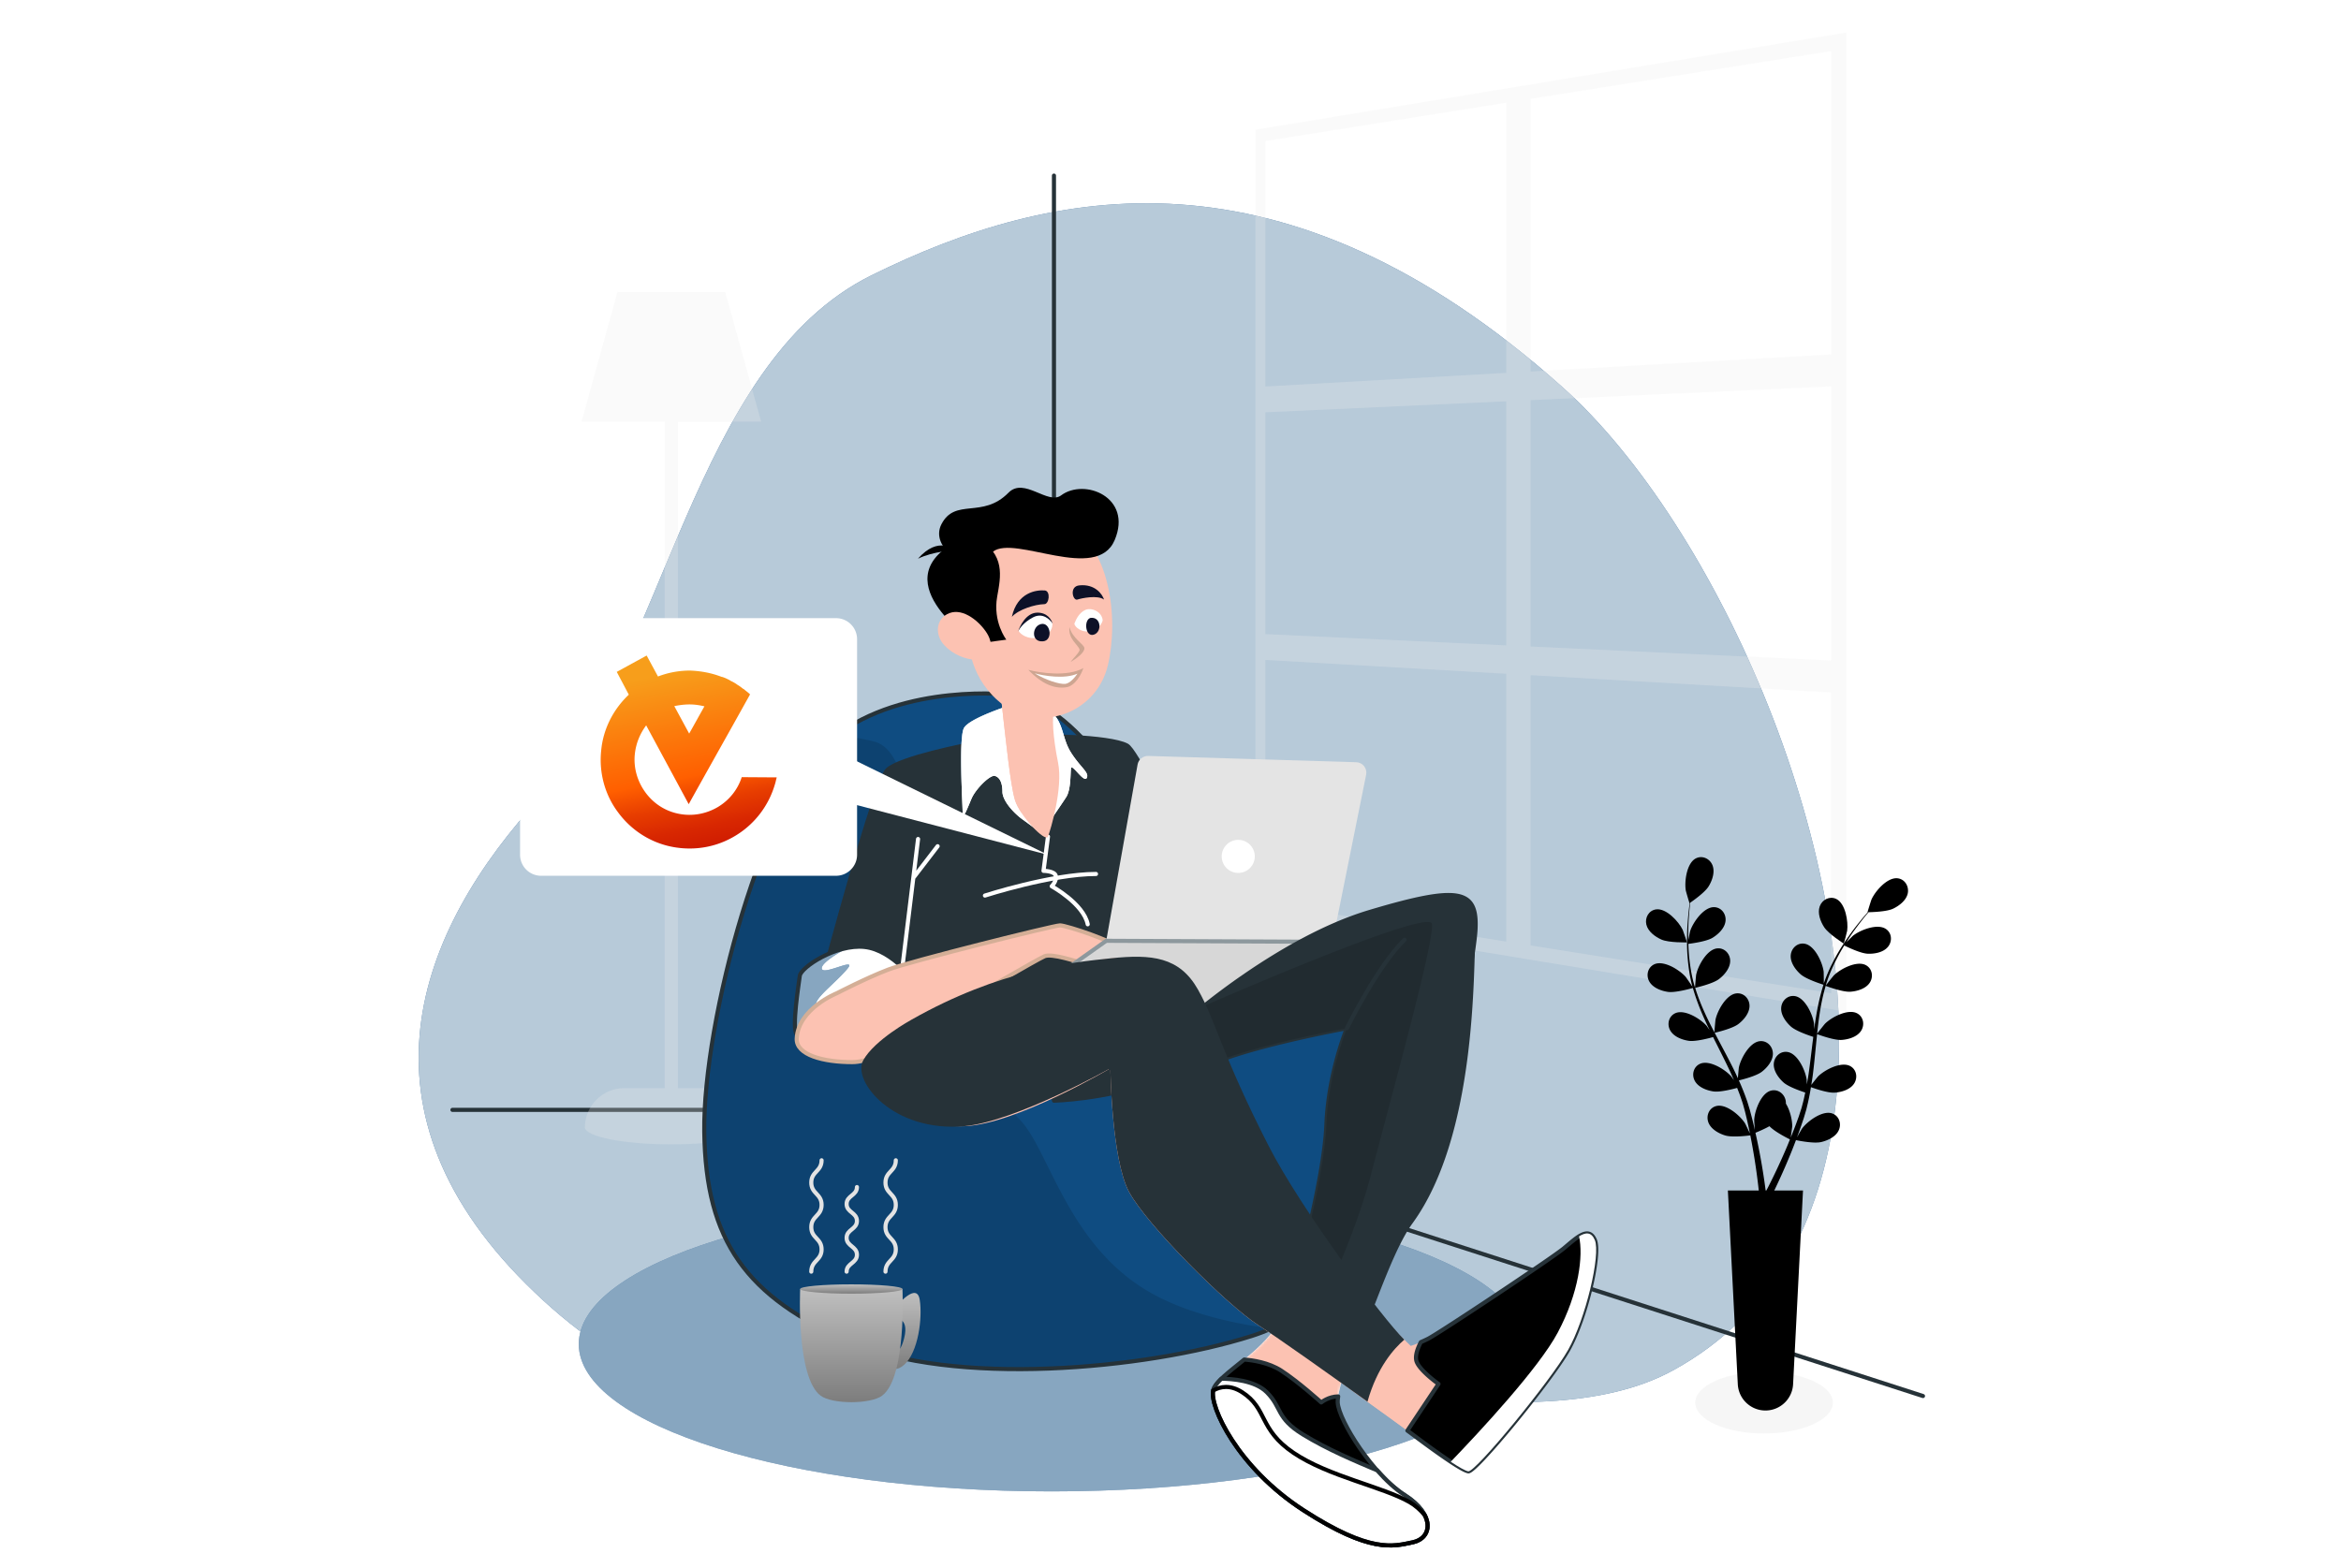 <svg width="845" height="566" fill="none" xmlns="http://www.w3.org/2000/svg"><g clip-path="url(#a)"><path d="M662.356 400.616c11.107-90.655-42.677-211.157-98.451-260.917-100.663-89.824-184.295-72.45-249.349-40.286-65.055 32.178-74.336 139.583-119.255 188.185-44.919 48.601-70.46 113.968-2.317 179.038 68.144 65.069 123.116 32 194.363 27.887 71.247-4.129 165.718 28.362 216.829.118 35.698-19.719 53.279-53.962 58.18-94.025Z" fill="#0F4C81"/><path opacity=".7" d="M662.356 400.616c11.107-90.655-42.677-211.157-98.451-260.917-100.663-89.824-184.295-72.45-249.349-40.286-65.055 32.178-74.336 139.583-119.255 188.185-44.919 48.601-70.46 113.968-2.317 179.038 68.144 65.069 123.116 32 194.363 27.887 71.247-4.129 165.718 28.362 216.829.118 35.698-19.719 53.279-53.962 58.18-94.025Z" fill="#fff"/><path d="M380.434 397.423V63.403M163.312 400.734h210.697l320.106 103.322" stroke="#263238" stroke-width="1.485" stroke-miterlimit="10" stroke-linecap="round" stroke-linejoin="round"/><path d="M259.299 392.894h-14.597V152.246h30.04l-12.963-46.804h-38.905l-12.964 46.79h30.04v240.647h-14.597c-7.781 0-14.092 6.237-14.24 13.988 0 .03-.015.075-.015.104V407.135h.015c.431 3.355 14.226 6.058 31.183 6.058 16.958 0 30.738-2.688 31.184-6.058h.074c0-7.856-6.385-14.241-14.255-14.241ZM453.172 46.846V330.2l213.34 35.104V11.743l-213.34 35.103Zm207.801 81.137-108.474 6.147V35.68l108.474-17.255v109.558ZM552.499 144.48l108.474-4.974v98.985l-108.474-5.063V144.48Zm-8.806 88.532-86.942-4.069v-80.067l86.942-3.98v88.116Zm0-195.937v97.545l-86.942 4.93V50.915l86.942-13.84Zm-86.942 201.208 86.942 5.004v96.684l-86.942-13.839v-87.849Zm95.748 103.084v-97.575l108.474 6.237v108.593l-108.474-17.255Z" fill="#ECECEC" fill-opacity=".26"/><path d="M379.603 538.491c94.271 0 170.692-23.807 170.692-53.175s-76.421-53.175-170.692-53.175-170.693 23.807-170.693 53.175 76.422 53.175 170.693 53.175Z" fill="#0F4C81"/><path opacity=".5" d="M379.603 538.491c94.271 0 170.692-23.807 170.692-53.175s-76.421-53.175-170.692-53.175-170.693 23.807-170.693 53.175 76.422 53.175 170.693 53.175Z" fill="#fff"/><path d="M365.166 250.846s-38.682-4.574-64.134 15.265c-25.452 19.853-47.34 102.816-46.82 142.508.505 39.707 15.265 59.546 52.418 75.836 37.153 16.289 106.381 10.186 145.063-2.035 38.682-12.221 51.408-54.972 50.903-77.869-.505-22.898-25.956-49.374-34.613-54.972-8.658-5.599-33.085-17.3-45.306-35.624-12.206-18.324-30.025-58.031-57.511-63.109Z" fill="#0F4C81"/><mask id="b" style="mask-type:luminance" maskUnits="userSpaceOnUse" x="254" y="250" width="249" height="245"><path d="M365.17 250.846s-38.682-4.574-64.134 15.265c-25.452 19.853-47.34 102.816-46.82 142.508.505 39.707 15.265 59.546 52.418 75.836 37.153 16.289 106.38 10.186 145.063-2.035 38.682-12.221 51.408-54.972 50.903-77.869-.505-22.898-25.956-49.374-34.614-54.972-8.657-5.599-33.084-17.3-45.305-35.624-12.206-18.324-30.025-58.031-57.511-63.109Z" fill="#fff"/></mask><g mask="url(#b)"><path opacity=".13" d="M458.795 479.718c-14.627-1.975-31.971-5.94-45.098-13.914-27.723-16.824-34.643-48.513-44.547-60.392-9.905-11.879-27.724-10.885-35.639-23.759-7.914-12.874 4.945-107.91-17.819-113.849-6.118-1.589-10.721-2.109-14.211-2.02-.148.104-.297.208-.445.327-25.452 19.853-47.34 102.816-46.82 142.508.505 39.707 15.265 59.546 52.418 75.836 37.153 16.289 106.38 10.186 145.063-2.035a63.764 63.764 0 0 0 7.098-2.702Z" fill="#000"/></g><path d="M365.166 250.846s-38.682-4.574-64.134 15.265c-25.452 19.853-47.34 102.816-46.82 142.508.505 39.707 15.265 59.546 52.418 75.836 37.153 16.289 106.381 10.186 145.063-2.035 38.682-12.221 51.408-54.972 50.903-77.869-.505-22.898-25.956-49.374-34.613-54.972-8.658-5.599-33.085-17.3-45.306-35.624-12.206-18.324-30.025-58.031-57.511-63.109Z" stroke="#263238" stroke-width="1.485" stroke-miterlimit="10" stroke-linecap="round" stroke-linejoin="round"/><path d="M349.945 268.784s-25.243 4.826-29.698 9.281c-4.455 4.454-23.017 74.246-23.017 74.246s8.168-2.227 15.592.742c7.425 2.97 8.167 10.766 8.91 14.478.742 3.713 1.113 13.365 1.113 13.365s75.034-6.697 90.997-10.41c15.963-3.712 40.256-5.42 40.256-5.42s-41.043-92.57-47.354-95.911c-6.311-3.341-32.668-3.712-36.381-2.97-3.712.743-20.418 2.599-20.418 2.599Z" fill="#263238" stroke="#263238" stroke-width="1.485" stroke-miterlimit="10" stroke-linecap="round" stroke-linejoin="round"/><path d="m325.07 354.538 6.311-51.601M329.902 316.673l8.539-11.137M355.516 323.355s24.13-7.796 40.093-7.796" stroke="#fff" stroke-width="1.485" stroke-miterlimit="10" stroke-linecap="round" stroke-linejoin="round"/><path d="m378.275 302.061-1.619 12.369s4.084 0 4.455 1.857c.371 1.856-1.485 3.712-1.485 3.712s11.508 6.311 12.993 13.735" stroke="#fff" stroke-width="1.485" stroke-miterlimit="10" stroke-linecap="round" stroke-linejoin="round"/><path d="M363.807 254.914s-13.854 4.455-15.844 7.915c-1.975 3.46-.49 27.724-.49 30.694 0 2.969 1.738-1.738 3.222-5.198 1.485-3.46 6.683-8.657 8.42-8.167 1.737.49 2.717 2.48 2.717 5.688 0 3.222 3.965 7.677 7.425 10.142a301.379 301.379 0 0 1 6.682 4.944s7.172-10.394 8.91-13.112c1.737-2.717 1.485-8.419 1.737-10.394.253-1.975 4.707 5.45 5.687 3.46.995-1.975-2.227-3.712-5.687-9.162-3.46-5.45-2.48-11.137-7.677-15.102-5.197-3.935-11.137-2.688-15.102-1.708Z" fill="#fff"/><mask id="c" style="mask-type:luminance" maskUnits="userSpaceOnUse" x="346" y="253" width="47" height="48"><path d="M363.803 254.914s-13.854 4.455-15.844 7.915c-1.975 3.46-.49 27.724-.49 30.694 0 2.969 1.738-1.738 3.223-5.198 1.484-3.46 6.682-8.657 8.419-8.167 1.737.49 2.717 2.48 2.717 5.688 0 3.222 3.965 7.677 7.425 10.142a301.379 301.379 0 0 1 6.682 4.944s7.173-10.394 8.91-13.112c1.737-2.717 1.485-8.419 1.737-10.394.253-1.975 4.707 5.45 5.688 3.46.994-1.975-2.228-3.712-5.688-9.162-3.46-5.45-2.48-11.137-7.677-15.102-5.197-3.935-11.137-2.688-15.102-1.708Z" fill="#fff"/></mask><g mask="url(#c)"><path d="M347.962 262.844c-1.321 2.316-1.099 13.869-.802 22.2 3.163-4.069 9.667-11.761 13.454-10.306 4.811 1.842 6.652 15.533 6.652 15.533l-3.252-35.401a.903.903 0 0 0-.208.059c0-.015-13.854 4.44-15.844 7.915Z" fill="#0F4C81"/></g><mask id="d" style="mask-type:luminance" maskUnits="userSpaceOnUse" x="346" y="253" width="47" height="48"><path d="M363.803 254.914s-13.854 4.455-15.844 7.915c-1.975 3.46-.49 27.724-.49 30.694 0 2.969 1.738-1.738 3.223-5.198 1.484-3.46 6.682-8.657 8.419-8.167 1.737.49 2.717 2.48 2.717 5.688 0 3.222 3.965 7.677 7.425 10.142a301.379 301.379 0 0 1 6.682 4.944s7.173-10.394 8.91-13.112c1.737-2.717 1.485-8.419 1.737-10.394.253-1.975 4.707 5.45 5.688 3.46.994-1.975-2.228-3.712-5.688-9.162-3.46-5.45-2.48-11.137-7.677-15.102-5.197-3.935-11.137-2.688-15.102-1.708Z" fill="#fff"/></mask><g mask="url(#d)"><path opacity=".5" d="M347.962 262.844c-1.321 2.316-1.099 13.869-.802 22.2 3.163-4.069 9.667-11.761 13.454-10.306 4.811 1.842 6.652 15.533 6.652 15.533l-3.252-35.401a.903.903 0 0 0-.208.059c0-.015-13.854 4.44-15.844 7.915Z" fill="#fff"/></g><path d="M363.807 254.914s-13.854 4.455-15.844 7.915c-1.975 3.46-.49 27.724-.49 30.694 0 2.969 1.738-1.738 3.222-5.198 1.485-3.46 6.683-8.657 8.42-8.167 1.737.49 2.717 2.48 2.717 5.688 0 3.222 3.965 7.677 7.425 10.142a301.379 301.379 0 0 1 6.682 4.944s7.172-10.394 8.91-13.112c1.737-2.717 1.485-8.419 1.737-10.394.253-1.975 4.707 5.45 5.687 3.46.995-1.975-2.227-3.712-5.687-9.162-3.46-5.45-2.48-11.137-7.677-15.102-5.197-3.935-11.137-2.688-15.102-1.708ZM331.018 355.281s-8.538-12.251-18.933-13.365c-10.394-1.113-23.016 7.425-23.388 10.395-.371 2.97-2.969 18.933-1.113 21.16 1.856 2.228 8.909 4.084 22.645-.371 13.735-4.455 19.304-10.023 20.789-17.819Z" fill="#fff"/><mask id="e" style="mask-type:luminance" maskUnits="userSpaceOnUse" x="286" y="341" width="46" height="35"><path d="M331.018 355.281s-8.538-12.251-18.933-13.365c-10.394-1.113-23.016 7.425-23.388 10.395-.371 2.97-2.969 18.933-1.113 21.16 1.856 2.228 8.909 4.084 22.645-.371 13.735-4.455 19.304-10.023 20.789-17.819Z" fill="#fff"/></mask><g mask="url(#e)"><path d="M296.271 373.085s-2.955-8.509-1.485-11.464c1.485-2.955 7.395-7.395 11.092-11.834 3.698-4.44-8.657 2.509-9.236 0-.475-2.02 6.504-6.044 9.266-7.544-8.643 1.648-16.914 7.662-17.211 10.068-.371 2.97-2.969 18.933-1.113 21.16.965 1.144 3.311 2.198 7.246 2.332a51.39 51.39 0 0 0 1.441-2.718Z" fill="#0F4C81"/></g><mask id="f" style="mask-type:luminance" maskUnits="userSpaceOnUse" x="286" y="341" width="46" height="35"><path d="M331.018 355.281s-8.538-12.251-18.933-13.365c-10.394-1.113-23.016 7.425-23.388 10.395-.371 2.97-2.969 18.933-1.113 21.16 1.856 2.228 8.909 4.084 22.645-.371 13.735-4.455 19.304-10.023 20.789-17.819Z" fill="#fff"/></mask><g mask="url(#f)"><path opacity=".5" d="M296.271 373.085s-2.955-8.509-1.485-11.464c1.485-2.955 7.395-7.395 11.092-11.834 3.698-4.44-8.657 2.509-9.236 0-.475-2.02 6.504-6.044 9.266-7.544-8.643 1.648-16.914 7.662-17.211 10.068-.371 2.97-2.969 18.933-1.113 21.16.965 1.144 3.311 2.198 7.246 2.332a51.39 51.39 0 0 0 1.441-2.718Z" fill="#fff"/></g><path d="M331.018 355.281s-8.538-12.251-18.933-13.365c-10.394-1.113-23.016 7.425-23.388 10.395-.371 2.97-2.969 18.933-1.113 21.16 1.856 2.228 8.909 4.084 22.645-.371 13.735-4.455 19.304-10.023 20.789-17.819Z" stroke="#263238" stroke-width="1.485" stroke-miterlimit="10" stroke-linecap="round" stroke-linejoin="round"/><path d="M302.063 358.622s-13.929 5.524-14.478 16.334c-.297 5.984 9.652 8.538 20.046 8.538 10.395 0 25.244-12.993 34.896-18.561 9.652-5.569 31.926-18.562 34.525-19.675 2.598-1.114 11.508 1.856 15.22 2.969 3.712 1.114 10.766 1.114 10.766 1.114s5.197 8.167 7.796 8.167c2.598 0-5.569-12.25-6.682-14.849-1.114-2.599-19.305-8.538-21.532-8.538-2.227 0-54.2 12.993-61.996 15.963-7.796 2.969-18.561 8.538-18.561 8.538Z" fill="#FCC2B2"/><path d="M331.167 357.078c21.234-10.618 51.437-22.957 51.437-22.957-2.227 0-54.199 12.993-61.995 15.963-7.796 2.969-18.562 8.538-18.562 8.538s-13.929 5.524-14.478 16.334c-.297 5.984 9.652 8.538 20.047 8.538 10.394 0 25.243-12.993 34.895-18.561 1.634-.951 3.638-2.109 5.851-3.386-14.181 1.827-33.129 3.49-17.195-4.469Z" fill="#FCC2B2"/><path d="M302.063 358.622s-13.929 5.524-14.478 16.334c-.297 5.984 9.652 8.538 20.046 8.538 10.395 0 25.244-12.993 34.896-18.561 9.652-5.569 31.926-18.562 34.525-19.675 2.598-1.114 11.508 1.856 15.22 2.969 3.712 1.114 10.766 1.114 10.766 1.114s5.197 8.167 7.796 8.167c2.598 0-5.569-12.25-6.682-14.849-1.114-2.599-19.305-8.538-21.532-8.538-2.227 0-54.2 12.993-61.996 15.963-7.796 2.969-18.561 8.538-18.561 8.538Z" stroke="#D4AE96" stroke-width="1.485" stroke-miterlimit="10" stroke-linecap="round" stroke-linejoin="round"/><path d="m410.62 276.045-11.315 63.629 81.671.371 12.146-60.347c.461-2.272-1.247-4.41-3.563-4.485l-75.138-2.272c-1.856-.029-3.474 1.278-3.801 3.104Z" fill="#E4E4E4"/><path d="m399.325 339.689-39.766 28.125 90.951-2.599 30.486-25.155-81.671-.371Z" fill="#fff"/><mask id="g" style="mask-type:luminance" maskUnits="userSpaceOnUse" x="359" y="339" width="122" height="29"><path d="m399.325 339.689-39.766 28.125 90.951-2.599 30.486-25.155-81.671-.371Z" fill="#fff"/></mask><g mask="url(#g)"><path d="m399.325 339.689-39.766 28.125 90.951-2.599 30.486-25.155-81.671-.371Z" fill="#D7D7D7"/></g><path d="m399.325 339.689-39.766 28.125 90.951-2.599 30.486-25.155-81.671-.371Z" stroke="#8D989D" stroke-width="1.485" stroke-miterlimit="10" stroke-linecap="round" stroke-linejoin="round"/><path d="M429.395 367.531s32.668-28.584 64.965-38.236c32.297-9.652 38.98-8.168 38.237 6.31-.742 14.479-16.334 90.21-26.729 109.514-10.394 19.304-23.387 54.571-23.016 61.253.371 6.683 12.993 26.358 24.13 33.411 11.137 7.054 10.023 15.592 2.97 17.077-7.053 1.485-15.221 4.083-39.351-11.508-24.13-15.592-34.153-37.866-32.668-43.434 1.485-5.569 17.077-12.994 23.388-24.131 6.31-11.137 16.705-52.715 17.447-71.647.743-18.933 7.425-34.896 7.425-34.896s-40.835 7.424-52.715 14.849l-4.083-18.562Z" fill="#fff"/><mask id="h" style="mask-type:luminance" maskUnits="userSpaceOnUse" x="429" y="323" width="104" height="236"><path d="M429.391 367.531s32.668-28.584 64.965-38.236c32.297-9.652 38.98-8.168 38.237 6.31-.742 14.479-16.334 90.21-26.729 109.514-10.394 19.304-23.387 54.571-23.016 61.253.371 6.683 12.993 26.358 24.13 33.411 11.137 7.054 10.023 15.592 2.97 17.077-7.053 1.485-15.221 4.083-39.351-11.508-24.13-15.592-34.153-37.866-32.668-43.434 1.485-5.569 17.077-12.994 23.388-24.131s16.705-52.715 17.448-71.647c.742-18.933 7.424-34.896 7.424-34.896s-40.835 7.424-52.715 14.849l-4.083-18.562Z" fill="#fff"/></mask><g mask="url(#h)"><path d="M429.391 367.531s32.668-28.584 64.965-38.236c32.297-9.652 38.98-8.168 38.237 6.31-.742 14.479-16.334 90.21-26.729 109.514-10.394 19.304-23.387 54.571-23.016 61.253.371 6.683 12.993 26.358 24.13 33.411 11.137 7.054 10.023 15.592 2.97 17.077-7.053 1.485-15.221 4.083-39.351-11.508-24.13-15.592-34.153-37.866-32.668-43.434 1.485-5.569 17.077-12.994 23.388-24.131s16.705-52.715 17.448-71.647c.742-18.933 7.424-34.896 7.424-34.896s-40.835 7.424-52.715 14.849l-4.083-18.562Z" fill="#FCC2B2"/></g><path d="M461.321 477.787a30.83 30.83 0 0 1-1.575 2.436c5.732.638 13.989 2.673 20.879 8.701a71.706 71.706 0 0 1 5.078 4.916c4.351-13.87 12.889-35.208 20.165-48.721 10.395-19.304 25.987-95.035 26.729-109.514.743-14.478-5.94-15.962-38.237-6.31-32.297 9.652-64.965 38.236-64.965 38.236l4.083 18.562c11.88-7.425 52.715-14.849 52.715-14.849s-6.682 15.963-7.425 34.896c-.742 18.932-11.137 60.51-17.447 71.647Z" fill="#fff" stroke="#263238" stroke-width="1.485" stroke-miterlimit="10" stroke-linecap="round" stroke-linejoin="round"/><path d="M461.321 477.787a30.83 30.83 0 0 1-1.575 2.436c5.732.638 13.989 2.673 20.879 8.701a71.706 71.706 0 0 1 5.078 4.916c7.113-9.549 15.117-39.722 24.145-52.136 23.328-32.06 22.007-91.62 22.749-106.099.743-14.478-5.94-15.962-38.237-6.31-32.297 9.652-64.965 38.236-64.965 38.236l4.083 18.562c11.88-7.425 52.715-14.849 52.715-14.849s-6.682 15.963-7.425 34.896c-.742 18.932-11.137 60.51-17.447 71.647Z" fill="#263238"/><path opacity=".14" d="M516.898 333.645c-.58-5.271-58.002 19.022-82.221 29.521-3.356 2.673-5.286 4.365-5.286 4.365l4.083 18.562c11.88-7.425 52.715-14.849 52.715-14.849s-6.682 15.963-7.424 34.896c-.743 18.932-11.137 60.511-17.448 71.647a31.103 31.103 0 0 1-1.574 2.436c3.341.371 7.543 1.232 11.849 3.074 8.999-19.008 18.517-41.059 23.046-58.328 8.153-31.184 23.002-84.641 22.26-91.324Z" fill="#000"/><path d="M486.191 371.244s11.137-22.645 20.789-31.926" stroke="#263238" stroke-width="1.485" stroke-miterlimit="10" stroke-linecap="round" stroke-linejoin="round"/><path d="M380.452 397.423s18.324-.505 35.118-6.623c16.795-6.103-13.735-17.299-25.451-11.196-11.702 6.118-9.667 17.819-9.667 17.819Z" fill="#263238" stroke="#263238" stroke-width="1.485" stroke-miterlimit="10" stroke-linecap="round" stroke-linejoin="round"/><path d="M332.13 373.471s-11.88 6.682-15.963 14.107c-4.084 7.425 13.483 19.794 32.044 19.052 18.562-.743 52.597-20.908 52.597-20.908s.371 32.668 6.682 44.548c6.311 11.879 35.267 40.835 46.775 48.26 11.508 7.425 50.116 35.267 56.056 39.722 5.94 4.455 17.077 12.622 19.675 12.993 2.599.371 29.699-32.669 36.01-43.806 6.311-11.136 11.879-34.524 9.652-39.721-2.227-5.198-6.682-.743-11.137 2.97-4.455 3.712-45.29 30.812-49.003 32.668-3.712 1.856-6.311 2.599-6.311 2.599s-33.411-31.926-51.23-56.428c-17.819-24.501-19.304-56.056-25.986-67.935-6.682-11.88-16.334-17.077-30.812-15.592-14.478 1.485-44.548 9.281-69.049 27.471Z" fill="#FCC2B2"/><path d="M489.199 502.957c9.92 7.098 18.547 13.379 21.116 15.295 5.94 4.455 17.077 12.622 19.675 12.993.921.134 4.93-3.95 9.994-9.756l-42.514-27.352-8.271 8.82Z" fill="#FCC2B2"/><path d="M506.889 483.712c-7.855-7.662-37.301-47.176-48.928-69.895-17.032-33.292-18.859-44.637-25.541-56.517-6.682-11.879-16.78-12.8-31.258-11.315-14.478 1.485-40.375 4.173-72.167 22.2 0 0-13.335 7.246-17.418 14.671-4.084 7.425 10.78 26.12 36.633 23.759 18.502-1.693 52.596-20.908 52.596-20.908s.371 32.668 6.682 44.548c6.311 11.879 35.267 40.835 46.775 48.26 7.291 4.707 25.482 17.626 39.336 27.59 3.475-12.429 9.608-19.245 13.29-22.393Z" fill="#263238"/><path d="m400.809 385.722-1.114-19.304" stroke="#263238" stroke-width="1.485" stroke-miterlimit="10" stroke-linecap="round" stroke-linejoin="round"/><path d="M510.328 518.252c5.94 4.455 17.077 12.622 19.676 12.993 2.598.371 29.698-32.669 36.009-43.806 6.311-11.136 11.879-34.524 9.652-39.721-2.227-5.198-6.682-.743-11.137 2.969-4.455 3.713-45.29 30.813-49.003 32.669a42.82 42.82 0 0 1-2.658 1.232c-1.069 2.035-2.375 5.183-1.425 7.306 1.485 3.341 7.796 7.796 7.796 7.796l-11.226 16.854a258.56 258.56 0 0 1 2.316 1.708Z" fill="#000" stroke="#263238" stroke-width="1.485" stroke-miterlimit="10" stroke-linecap="round" stroke-linejoin="round"/><path d="M566.003 487.439c6.31-11.136 11.879-34.524 9.652-39.721-1.292-3.015-3.327-2.777-5.688-1.322 1.559 6.949-.015 20.329-7.677 34.733-6.845 12.859-27.991 35.593-38.638 46.656 2.896 1.901 5.302 3.311 6.341 3.46 2.599.371 29.699-32.669 36.01-43.806Z" fill="#fff"/><path d="M506.977 539.783c-11.137-7.053-23.758-26.728-24.13-33.411-.029-.549.03-1.292.178-2.182-3.534.044-6.117 2.182-6.117 2.182s-8.168-7.424-14.479-11.508c-4.514-2.925-10.364-3.757-13.319-3.979-5.391 4.425-10.38 8.018-11.182 11.033-1.485 5.568 8.539 27.842 32.669 43.434 24.13 15.591 32.297 12.993 39.35 11.508 7.054-1.485 8.167-10.023-2.97-17.077Z" fill="#000" stroke="#263238" stroke-width="1.485" stroke-miterlimit="10" stroke-linecap="round" stroke-linejoin="round"/><path d="M506.973 539.783c-3.281-2.079-6.697-5.271-9.889-8.895-7.662-3.252-17.879-7.484-26.863-13.007-9.652-5.94-7.424-9.653-12.993-15.221-4.276-4.277-12.681-4.826-16.364-4.856-1.529 1.485-2.598 2.851-2.94 4.114-1.485 5.568 8.539 27.842 32.669 43.434 24.13 15.591 32.297 12.993 39.35 11.508 7.054-1.485 8.167-10.023-2.97-17.077Z" fill="#fff"/><mask id="i" style="mask-type:luminance" maskUnits="userSpaceOnUse" x="437" y="497" width="79" height="62"><path d="M506.973 539.783c-3.281-2.079-6.697-5.271-9.889-8.895-7.662-3.252-17.879-7.484-26.863-13.007-9.652-5.94-7.424-9.653-12.993-15.221-4.276-4.277-12.681-4.826-16.364-4.856-1.529 1.485-2.598 2.851-2.94 4.114-1.485 5.568 8.539 27.842 32.669 43.434 24.13 15.591 32.297 12.993 39.35 11.508 7.054-1.485 8.167-10.023-2.97-17.077Z" fill="#fff"/></mask><g mask="url(#i)"><path d="M506.973 539.783c-3.281-2.079-6.697-5.271-9.889-8.895-7.662-3.252-17.879-7.484-26.863-13.007-9.652-5.94-7.424-9.653-12.993-15.221-4.276-4.277-12.681-4.826-16.364-4.856-1.529 1.485-2.598 2.851-2.94 4.114-1.485 5.568 8.539 27.842 32.669 43.434 24.13 15.591 32.297 12.993 39.35 11.508 7.054-1.485 8.167-10.023-2.97-17.077Z" fill="#fff"/></g><path d="M506.973 539.783c-3.281-2.079-6.697-5.271-9.889-8.895-7.662-3.252-17.879-7.484-26.863-13.007-9.652-5.94-7.424-9.653-12.993-15.221-4.276-4.277-12.681-4.826-16.364-4.856-1.529 1.485-2.598 2.851-2.94 4.114-1.485 5.568 8.539 27.842 32.669 43.434 24.13 15.591 32.297 12.993 39.35 11.508 7.054-1.485 8.167-10.023-2.97-17.077Z" stroke="#263238" stroke-width="1.485" stroke-miterlimit="10" stroke-linecap="round" stroke-linejoin="round"/><path d="M508.842 542.382c-9.652-5.569-29.328-9.281-41.949-17.819-12.622-8.539-9.281-15.963-18.562-21.903-4.262-2.732-7.826-2.079-10.424-.594-1.292 5.791 8.761 27.828 32.698 43.286 24.13 15.591 32.297 12.993 39.351 11.508 4.692-.98 6.726-5.093 4.306-9.801-1.53-1.841-3.326-3.474-5.42-4.677Z" stroke="#000" stroke-width="1.485" stroke-miterlimit="10" stroke-linecap="round" stroke-linejoin="round"/><path d="M323.843 471.373s7.128-8.658 8.138-2.035c1.024 6.623-.505 18.829-5.598 23.418-5.094 4.573-7.633-2.54-7.633-2.54l3.059-4.068s2.539 5.093 4.574-3.059c2.034-8.138-4.069-7.128-4.069-7.128l1.529-4.588Z" fill="url(#j)"/><path d="M318.391 503.937c-4.217 3.118-17.953 3.118-22.17 0-8.924-6.608-7.395-38.534-7.395-38.534h36.916c0 .015 1.574 31.926-7.351 38.534Z" fill="url(#k)"/><path d="M292.832 459.152c0-4.025 3.727-4.025 3.727-8.034 0-4.024-3.727-4.024-3.727-8.033 0-4.024 3.727-4.025 3.727-8.049 0-4.024-3.727-4.024-3.727-8.048s3.727-4.024 3.727-8.048M305.59 459.152c0-3.045 3.727-3.045 3.727-6.103 0-3.045-3.727-3.045-3.727-6.104 0-3.058 3.727-3.058 3.727-6.103 0-3.059-3.727-3.059-3.727-6.117 0-3.059 3.727-3.059 3.727-6.118M319.621 459.152c0-4.025 3.727-4.025 3.727-8.034 0-4.024-3.727-4.024-3.727-8.033 0-4.024 3.727-4.025 3.727-8.049 0-4.024-3.727-4.024-3.727-8.048s3.727-4.024 3.727-8.048" stroke="#E3E3E3" stroke-width="1.485" stroke-miterlimit="10" stroke-linecap="round" stroke-linejoin="round"/><path d="M325.743 465.418c0 .935-8.271 1.678-18.457 1.678-10.202 0-18.458-.757-18.458-1.678 0-.936 8.271-1.678 18.458-1.678 10.186 0 18.457.742 18.457 1.678Z" fill="url(#l)"/><path d="M359.816 235.67s1.723 18.754 2.451 24.664c.727 5.91 2.39 22.943 4.098 28.57 1.708 5.628 11.003 15.414 11.909 13.157.906-2.272 5.494-17.552 3.653-26.64-1.841-9.087-2.406-17.002-1.247-19.274 1.143-2.272 5.256-4.915 5.256-4.915s-7.32-3.668-13.943-8.123c-6.623-4.455-11.271-9.459-12.177-7.439Z" fill="#FCC2B2"/><path d="m383.646 252.108-1.514-2.896c-2.733-1.5-6.534-3.682-10.127-6.103-6.608-4.44-11.271-9.459-12.177-7.439 0 0 1.723 18.754 2.45 24.664.728 5.91 2.391 22.942 4.099 28.57.415 1.381 1.292 3 2.376 4.633-1.797-11.196.148-31.406.148-31.406l14.745-10.023Z" fill="#FCC2B2"/><path d="M301.765 316.212h-106.44a7.598 7.598 0 0 1-7.602-7.603v-77.81c0-4.202 3.4-7.603 7.602-7.603h106.44a7.599 7.599 0 0 1 7.603 7.603v77.81c0 4.188-3.415 7.603-7.603 7.603Z" fill="#fff"/><path d="m307.051 290.107 71.276 18.562-71.276-34.896" fill="#fff"/><path d="M636.761 517.582c13.72 0 24.843-4.986 24.843-11.137 0-6.151-11.123-11.137-24.843-11.137-13.721 0-24.843 4.986-24.843 11.137 0 6.151 11.122 11.137 24.843 11.137Z" fill="#DFDFDF" fill-opacity=".25"/><path d="M599.743 339.258c2.658 1.159 9.162 1.01 9.162 1.01.074 0-1.396-4.262-1.514-4.514-1.426-2.985-5.94-7.915-9.608-7.41-2.643.357-4.113 3-3.519 5.494.609 2.54 3.222 4.426 5.479 5.42Z" fill="#000"/><path d="M684.915 317.118c-3.682-.401-8.063 4.648-9.399 7.677-.119.268-1.47 4.559-1.396 4.559h.074a99.645 99.645 0 0 0-2.227 2.599c-1.441 1.767-3.059 3.786-4.663 6.088-1.604 2.301-3.297 4.855-4.826 7.692-1.544 2.851-3.014 5.925-4.128 9.295-.015.045-.015.075-.03.119.015-1.084-.03-4.128-.059-4.351-.431-3.281-3.178-9.37-6.816-10.038-2.628-.49-4.841 1.574-5.064 4.128-.208 2.614 1.678 5.212 3.52 6.861 2.079 1.856 7.84 3.653 8.3 3.801-1.024 3.208-1.826 6.593-2.435 10.068a134.162 134.162 0 0 0-.921 5.999c-.014-.935-.029-1.782-.044-1.901-.431-3.281-3.178-9.37-6.816-10.038-2.628-.49-4.841 1.574-5.049 4.128-.208 2.614 1.678 5.212 3.52 6.861 1.871 1.663 6.756 3.296 8.063 3.712-.089.772-.193 1.544-.297 2.316-.446 3.713-.876 7.425-1.396 11.063-.193 1.277-.416 2.525-.639 3.787-.014-.832-.029-1.53-.044-1.648-.431-3.282-3.178-9.37-6.816-10.039-2.628-.49-4.841 1.574-5.064 4.128-.207 2.599 1.678 5.213 3.52 6.861 1.782 1.589 6.281 3.133 7.825 3.638-.267 1.277-.534 2.554-.861 3.786-.238.832-.401 1.649-.698 2.465-.267.817-.52 1.634-.787 2.436-.564 1.529-1.128 3.118-1.708 4.588a219.09 219.09 0 0 1-1.187 2.985c.193-1.277.534-3.772.549-3.98.044-2.197-.728-5.776-2.287-8.286a5.226 5.226 0 0 0-.059-.965c-.401-2.524-2.777-4.41-5.361-3.712-3.579.95-5.85 7.231-6.014 10.543-.015.193.119 2.316.223 3.668-.178-.773-.342-1.53-.535-2.332-.371-1.589-.802-3.148-1.247-4.841-.238-.801-.49-1.618-.742-2.45-.223-.816-.58-1.663-.862-2.509a93.878 93.878 0 0 0-2.376-5.791c1.381-.327 6.296-1.589 8.257-3.089 1.96-1.5 4.039-3.965 4.024-6.578-.015-2.554-2.079-4.782-4.737-4.485-3.683.401-6.875 6.267-7.544 9.504-.044.208-.252 2.583-.356 3.89a90.218 90.218 0 0 0-1.619-3.46c-1.648-3.311-3.415-6.622-5.167-9.919-.535-1.01-1.054-2.019-1.589-3.044.49-.119 6.356-1.47 8.553-3.163 1.96-1.5 4.039-3.965 4.024-6.578-.015-2.554-2.079-4.782-4.737-4.485-3.682.401-6.875 6.267-7.543 9.504-.045.237-.356 3.668-.401 4.544-1.158-2.228-2.302-4.47-3.326-6.712-1.426-3.104-2.658-6.222-3.609-9.34.223-.06 6.356-1.441 8.613-3.178 1.96-1.5 4.039-3.965 4.024-6.578-.015-2.554-2.079-4.782-4.737-4.485-3.682.401-6.875 6.267-7.543 9.504-.06.252-.386 3.935-.401 4.603-.059-.178-.134-.371-.193-.549-.98-3.342-1.53-6.697-1.871-9.86-.208-1.842-.297-3.609-.357-5.331 1.174-.149 6.49-.847 8.702-2.183 2.109-1.277 4.455-3.505 4.722-6.103.268-2.554-1.544-4.975-4.217-4.975-3.697 0-7.529 5.48-8.538 8.613-.06.178-.431 1.975-.683 3.296-.015-.772-.045-1.588-.03-2.331 0-2.806.178-5.36.356-7.632.104-1.292.238-2.451.357-3.549 1.069-.743 5.36-3.757 6.667-5.925 1.292-2.109 2.331-5.153 1.381-7.588-.936-2.376-3.668-3.698-6.029-2.48-3.296 1.708-4.158 8.33-3.608 11.582.044.282 1.292 4.604 1.351 4.574 0 0 .059-.03.059-.045-.148 1.04-.282 2.168-.415 3.401-.223 2.272-.461 4.841-.52 7.647-.074 2.807-.074 5.866.223 9.088.282 3.222.757 6.608 1.678 10.023.015.045.029.075.044.119-.579-.921-2.301-3.415-2.45-3.593-2.168-2.495-7.811-6.059-11.226-4.619-2.45 1.04-3.178 3.98-1.945 6.222 1.262 2.287 4.276 3.43 6.726 3.787 2.762.401 8.554-1.277 9.029-1.411.921 3.252 2.123 6.504 3.519 9.741a165.977 165.977 0 0 0 2.539 5.509c-.534-.772-1.009-1.47-1.084-1.559-2.168-2.494-7.81-6.058-11.226-4.618-2.45 1.04-3.177 3.98-1.945 6.222 1.262 2.287 4.277 3.43 6.727 3.787 2.48.356 7.454-.981 8.776-1.352.341.698.683 1.396 1.039 2.094 1.678 3.341 3.371 6.682 4.93 9.994.55 1.173 1.054 2.346 1.559 3.504-.475-.683-.876-1.262-.95-1.351-2.168-2.495-7.811-6.059-11.226-4.618-2.45 1.039-3.178 3.979-1.945 6.221 1.262 2.287 4.276 3.431 6.726 3.787 2.361.342 6.965-.846 8.539-1.277.475 1.218.965 2.435 1.366 3.623.267.832.564 1.604.787 2.435.237.832.46 1.649.683 2.465.386 1.589.787 3.208 1.114 4.767.237 1.084.445 2.109.653 3.148-.535-1.173-1.633-3.445-1.737-3.623-1.767-2.807-6.801-7.172-10.395-6.267-2.584.654-3.742 3.46-2.866 5.866.891 2.45 3.713 4.039 6.074 4.752 2.598.802 8.36.074 9.072-.03.342 1.723.669 3.401.936 4.989a227.535 227.535 0 0 1 1.945 13.35c.06.579.119 1.084.178 1.574h-11.151l3.578 69.94c.268 5.316 4.663 9.489 9.979 9.489 5.316 0 9.711-4.173 9.979-9.489l3.578-69.94h-10.379a7 7 0 0 1 .237-.475 228.876 228.876 0 0 0 5.539-12.459c.683-1.648 1.366-3.43 2.064-5.256.698.148 6.4 1.306 9.058.697 2.406-.549 5.331-1.9 6.4-4.291 1.055-2.331.104-5.212-2.42-6.058-3.505-1.174-8.865 2.806-10.84 5.464-.119.163-1.188 2.005-1.841 3.178.282-.743.564-1.47.831-2.242.564-1.53 1.069-3.074 1.634-4.722.237-.802.49-1.634.727-2.451.267-.816.431-1.707.654-2.569a89.217 89.217 0 0 0 1.202-6.132c1.337.49 6.118 2.153 8.598 1.975 2.465-.179 5.554-1.084 6.979-3.267 1.396-2.139.906-5.138-1.47-6.356-3.296-1.693-9.192 1.426-11.538 3.772-.148.148-1.633 2.005-2.435 3.044.193-1.247.401-2.495.564-3.772.461-3.667.802-7.409 1.173-11.122.104-1.143.238-2.272.357-3.415.475.178 6.118 2.272 8.88 2.079 2.465-.178 5.553-1.084 6.979-3.267 1.396-2.138.906-5.138-1.47-6.356-3.297-1.692-9.192 1.426-11.538 3.772-.178.178-2.317 2.866-2.836 3.564.267-2.509.549-4.989.935-7.439.52-3.371 1.218-6.653 2.138-9.786.223.089 6.103 2.301 8.94 2.108 2.465-.178 5.553-1.084 6.979-3.266 1.396-2.139.906-5.138-1.47-6.356-3.297-1.693-9.192 1.426-11.538 3.772-.178.178-2.495 3.074-2.866 3.623.059-.193.089-.386.148-.564 1.01-3.326 2.421-6.43 3.876-9.251a67.766 67.766 0 0 1 2.643-4.648c1.055.52 5.881 2.866 8.464 2.97 2.465.104 5.643-.461 7.306-2.48 1.619-1.975 1.455-5.004-.772-6.474-3.089-2.05-9.296.415-11.879 2.479-.134.119-1.441 1.411-2.376 2.376.416-.653.846-1.336 1.247-1.96 1.544-2.331 3.118-4.38 4.514-6.177a95.396 95.396 0 0 1 2.257-2.747c1.307-.03 6.549-.178 8.836-1.262 2.242-1.055 4.796-3.015 5.331-5.569.49-2.524-1.055-5.138-3.713-5.42Zm-40.776 98.956a225.41 225.41 0 0 1-5.747 12.206c-.297.579-.564 1.099-.816 1.574h-.253c-.074-.564-.148-1.188-.252-1.886a225.39 225.39 0 0 0-2.257-13.439 203.404 203.404 0 0 0-1.173-5.523c.43-.179 2.895-1.174 5.063-2.376 1.901 2.049 6.757 4.454 7.38 4.766a111.345 111.345 0 0 1-1.945 4.678Z" fill="#000"/><path d="M665.525 340.684c.059.03 1.188-4.321 1.217-4.603.461-3.282-.594-9.875-3.92-11.494-2.405-1.158-5.093.238-5.969 2.643-.891 2.451.237 5.48 1.589 7.544 1.574 2.435 7.068 5.91 7.083 5.91Z" fill="#000"/><circle cx="446.953" cy="309.212" r="5.972" fill="#fff"/><g filter="url(#m)"><path d="M267.694 279.3c-1.453 4.409-4.458 8.161-8.487 10.604-4.29 2.571-9.346 3.448-14.131 2.505-4.915-.943-9.17-3.701-12.121-7.752-2.951-4.051-4.344-9-3.793-13.937.413-3.768 1.862-7.269 4.082-10.244l15.351 28.447c7.339-13.212 14.808-26.425 22.148-39.637-.644-.655-1.418-1.179-2.19-1.836-.129-.131-.129-.131-.258-.131-.515-.393-1.16-.918-1.805-1.311-.129-.002-.127-.131-.258-.133-.127-.131-.385-.262-.514-.393-.645-.395-1.29-.79-1.936-1.053-.128-.131-.258-.132-.387-.263-.774-.396-1.548-.791-2.324-1.055-.129-.002-.258-.133-.516-.134-.131-.001-.258-.132-.389-.133-3.487-1.323-7.238-1.999-10.991-2.154a32.032 32.032 0 0 0-11.669 2.132l-4.093-7.568-10.788 5.908 4.348 8.221c-5.604 5.293-9.276 12.419-9.975 20.216-.83 7.925 1.317 16 6.196 22.405 4.748 6.401 11.711 10.869 19.601 12.351 7.889 1.484 15.926.107 22.818-4.138 6.76-4.114 11.855-10.711 14.108-18.498.264-.778.4-1.687.664-2.466l-12.689-.084-.002.131Zm-18.601-26.389c1.683.011 3.495.284 5.176.685-1.835 3.238-3.671 6.606-5.505 9.845l-5.373-9.918c1.816-.378 3.759-.625 5.702-.612Z" fill="url(#n)"/></g><path d="M347.776 211.377c1.228 18.731 1.003 29.703 10.479 39.727 14.259 15.062 37.249 7.569 41.632-10.869 3.937-16.604 1.257-44.437-17.059-52.706-18.042-8.141-36.284 5.135-35.052 23.848Z" fill="#FCC2B2"/><path d="M358.45 199.155c7.936-6.08 37.39 11.305 43.907-4.166 6.517-15.472-10.908-22.437-19.338-16.129-4.785 3.584-13.345-6.709-18.99-.969-9.43 9.582-19.255 1.727-24.224 11.416-4.149 8.08 8.147 17.897 18.645 9.848Z" fill="#000"/><path d="M344.502 198.675s-5.653-5.471-13.158 3.055c5.539-2.72 13.158-3.055 13.158-3.055Z" fill="#000"/><path d="m344.237 196.063 8.441-1.846c10.293 6.006 8.582 13.811 7.265 21.173-1.645 9.199 3.294 15.569 3.294 15.569l-10.819 1.459c.019.004-33.516-21.822-8.181-36.355Z" fill="#000"/><path d="M340.858 232.97c3.148 3.366 7.519 5.075 11.254 5.27 5.631.296 6.98-4.929 4.188-9.514-2.519-4.121-8.469-9.251-13.541-7.375-4.97 1.854-5.493 7.76-1.901 11.619Z" fill="#FCC2B2"/><path d="M389.681 234.51c.25.787-2.538 3.406-3.192 4.481 2.135-1.256 5.111-3.456 4.918-5.029-.17-1.391-4.376-3.524-5.379-7.54-.56 4.223 3.094 6.327 3.653 8.088ZM391.045 241.214c-5.692 3.227-15.623 1.766-19.877.632 4.929 5.179 9.498 6.923 13.682 6.304 3.348-.495 5.525-4.83 6.195-6.936Z" fill="#CEA591"/><path d="M388.921 243.225c-4.617 2.082-12.209.792-15.429-.114 3.664 2.307 8.993 4.085 11.102 3.801 1.687-.227 3.587-2.553 4.327-3.687ZM367.638 227.776l.397-.766c.41-1.729 4.321-5.529 7.212-5.488 2.314.033 4.017 2.243 4.58 3.344.237 1.417-.373 4.467-4.704 5.331-4.331.863-6.794-1.255-7.485-2.421Z" fill="#fff"/><path d="M372.82 222.935c3.497-1.878 6.191.699 7.102 2.222-.334-1.386-1.946-4.115-5.728-3.938-3.781.177-6.076 4.701-6.751 6.941.335-.96 1.879-3.347 5.377-5.225Z" fill="#0D1128"/><path d="M374.921 225.657c-2.43 1.411-2.499 6.23 1.555 5.903 4.054-.328 2.526-8.158-1.555-5.903Z" fill="#0D1128"/><path d="M391.71 220.246c-2.084.997-3.158 3.015-3.92 4.934.211 1.386 2.727 3.107 4.995 2.773 3.932-.577 5.013-2.932 5.242-4.011-.344-3.245-4.233-4.693-6.317-3.696Z" fill="#fff"/><path d="M393.581 223.107c-2.462.782-1.837 7.022 1.241 6.045 3.079-.978 2.648-6.602-1.241-6.045ZM389.648 211.355c5.609-.56 8.243 3.18 8.858 5.121-2.346-1.696-7.997-.512-9.64.009-1.642.521-3.04-4.832.782-5.13ZM365.235 222.721c1.952-8.862 8.84-9.78 11.897-9.53 2.159.231 1.586 4.992-.215 4.953-3.312.075-9.247 1.876-11.682 4.577Z" fill="#0D1128"/></g><defs><linearGradient id="j" x1="325.516" y1="466.843" x2="325.516" y2="494.289" gradientUnits="userSpaceOnUse"><stop stop-color="#BFBFBF"/><stop offset="1" stop-color="#7D7D7D"/></linearGradient><linearGradient id="k" x1="307.288" y1="465.403" x2="307.288" y2="506.276" gradientUnits="userSpaceOnUse"><stop stop-color="#BFBFBF"/><stop offset="1" stop-color="#7D7D7D"/></linearGradient><linearGradient id="l" x1="307.286" y1="463.74" x2="307.286" y2="467.096" gradientUnits="userSpaceOnUse"><stop stop-color="#BFBFBF"/><stop offset="1" stop-color="#7D7D7D"/></linearGradient><linearGradient id="n" x1="241.508" y1="241.673" x2="255.529" y2="313.205" gradientUnits="userSpaceOnUse"><stop stop-color="#F79E1B"/><stop offset=".522" stop-color="#FF5F00"/><stop offset=".532" stop-color="#FD5C00"/><stop offset=".657" stop-color="#E73D00"/><stop offset=".779" stop-color="#D82701"/><stop offset=".896" stop-color="#CE1A01"/><stop offset="1" stop-color="#EB001B"/></linearGradient><clipPath id="a"><path fill="#fff" transform="translate(151.129 11)" d="M0 0h543.737v547.746H0z"/></clipPath><filter id="m" x="215.391" y="235.254" width="66.429" height="72.544" filterUnits="userSpaceOnUse" color-interpolation-filters="sRGB"><feFlood flood-opacity="0" result="BackgroundImageFix"/><feColorMatrix in="SourceAlpha" values="0 0 0 0 0 0 0 0 0 0 0 0 0 0 0 0 0 0 127 0" result="hardAlpha"/><feOffset dy="1.433"/><feGaussianBlur stdDeviation=".717"/><feComposite in2="hardAlpha" operator="out"/><feColorMatrix values="0 0 0 0 0 0 0 0 0 0 0 0 0 0 0 0 0 0 0.25 0"/><feBlend in2="BackgroundImageFix" result="effect1_dropShadow_578_16358"/><feBlend in="SourceGraphic" in2="effect1_dropShadow_578_16358" result="shape"/></filter></defs></svg>